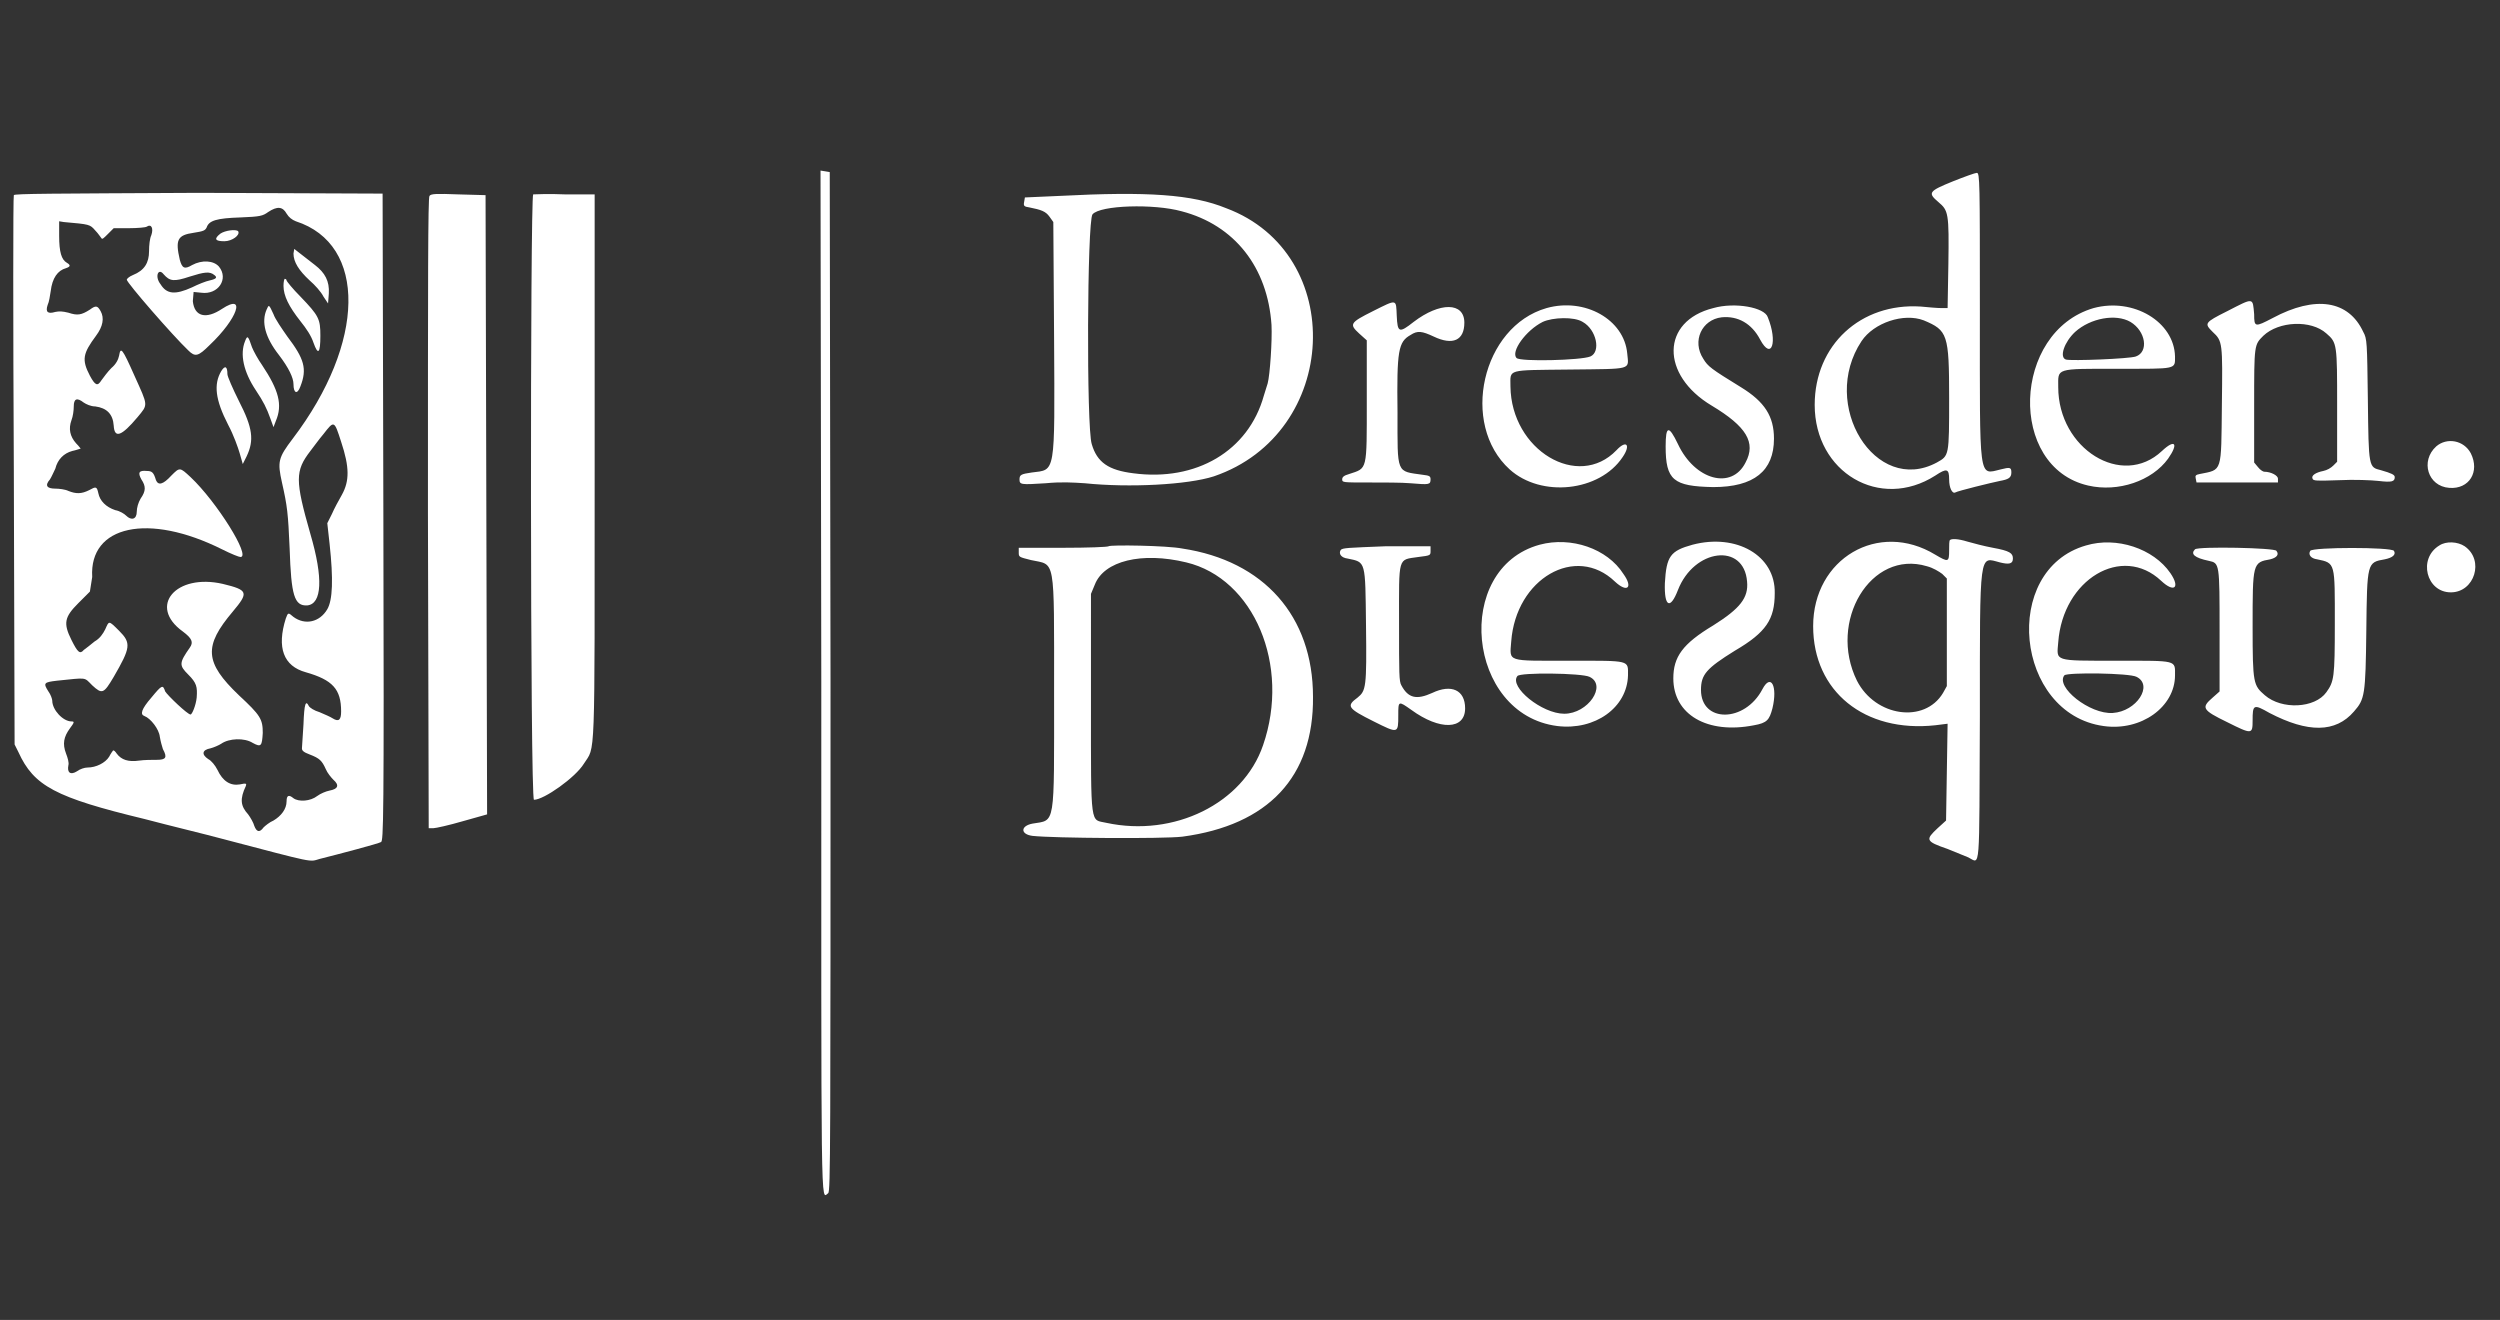 <?xml version="1.0" encoding="utf-8"?>
<!-- Generator: Adobe Illustrator 23.1.0, SVG Export Plug-In . SVG Version: 6.00 Build 0)  -->
<svg version="1.1" id="svg" xmlns="http://www.w3.org/2000/svg" xmlns:xlink="http://www.w3.org/1999/xlink" x="0px" y="0px"
	 viewBox="0 0 325.4 171.8" style="enable-background:new 0 0 325.4 171.8;" xml:space="preserve">
<rect x="0" y="0" width="325.4" height="171.8" fill="#333333" stroke="none"/>
<style type="text/css">
	.st0{fill-rule:evenodd;clip-rule:evenodd;fill:#FFFFFF;}
</style>
<g id="svgg">
	<path id="path0" class="st0" d="M106.9,88.8c0,70.9-0.1,67.2,0.9,66.5c0.3-0.2,0.3-5.9,0.3-66.6L108,22.4l-0.6-0.1l-0.6-0.1
		L106.9,88.8 M254.2,23.6c-3.2,1.3-3.3,1.5-1.9,2.7c1.3,1.1,1.4,1.4,1.3,8.1l-0.1,5.7h-0.8c-0.5,0-1.7-0.1-2.7-0.2
		c-7.8-0.5-13.8,5-13.8,12.8c0,8.8,8.5,13.8,15.7,9.2c1.5-1,1.8-0.9,1.8,0.5c0,1.1,0.4,1.9,0.8,1.7c0.3-0.2,4.8-1.3,5.8-1.5
		c1.1-0.2,1.5-0.4,1.5-1.1c0-0.7-0.2-0.7-1.4-0.4c-2.9,0.7-2.7,1.7-2.7-20.2c0-17.4,0-18.4-0.4-18.4C257.1,22.5,255.7,23,254.2,23.6
		 M1.8,25.4c-0.1,0.1-0.1,16.3,0,35.9l0.1,35.6l0.5,1c2,4.4,4.8,5.9,16.4,8.7c3.4,0.9,8,2,10.2,2.6c12.2,3.2,11.2,3,12.6,2.6
		c2.4-0.6,7.7-2,8-2.2s0.4-2.4,0.3-42.3l-0.1-42.1l-23.9-0.1C6.7,25.2,1.9,25.2,1.8,25.4 M55.9,25.5c-0.2,0.2-0.2,10.8-0.2,41.3
		l0.1,41h0.6c0.3,0,2.1-0.4,3.8-0.9l3.2-0.9l-0.1-40.3l-0.1-40.3l-3.6-0.1C56.9,25.2,56.1,25.2,55.9,25.5 M69.4,25.3
		c-0.4,0.2-0.4,78.8,0.1,78.8c1.3,0,5.4-2.9,6.5-4.7c1.5-2.4,1.4,0.8,1.4-38.7V25.3h-3.9C71.4,25.2,69.6,25.3,69.4,25.3 M137.9,25.5
		l-4.5,0.2l-0.1,0.6c-0.1,0.5,0,0.6,0.7,0.7c1.5,0.3,2.1,0.5,2.6,1.2l0.5,0.7l0.1,15.1c0.1,18,0.2,17.1-2.9,17.5
		c-1.4,0.2-1.6,0.3-1.6,0.9c0,0.7,0.2,0.7,3.4,0.5c2.1-0.2,3.5-0.1,5.1,0c5.8,0.6,13.4,0.2,16.8-0.9c16.4-5.6,17.4-29,1.6-34.9
		C155.2,25.3,149.4,24.9,137.9,25.5 M153.8,27.5c6.9,1.8,11.2,7.3,11.7,14.8c0.1,2-0.2,6.5-0.5,7.6c-0.1,0.3-0.3,1-0.5,1.6
		c-2,7.2-8.8,11.2-17,10.1c-3.2-0.4-4.7-1.4-5.4-3.8c-0.7-2.2-0.6-29,0.1-29.9C143.2,26.7,150.2,26.5,153.8,27.5 M37.3,27.8
		c0.3,0.5,0.7,0.8,1.2,1c9.3,3,9.1,15.8-0.4,28.3c-1.9,2.5-2,3-1.4,5.7c0.7,3.1,0.8,4,1,8.6c0.2,6.1,0.6,7.5,2.3,7.4
		c1.9-0.2,2.1-3.5,0.4-9.3c-2-7-2-8.2,0-10.8c0.4-0.5,1.1-1.5,1.7-2.2c1.4-1.8,1.4-1.8,2.3,1c1.1,3.3,1.1,5.1,0.1,6.9
		c-0.4,0.7-1,1.8-1.3,2.5l-0.6,1.2l0.3,2.7c0.5,4.6,0.4,7.3-0.3,8.5c-1,1.7-2.9,2.1-4.4,1c-0.7-0.6-0.7-0.6-1,0.2
		c-1.2,3.8-0.3,6.2,2.6,7c3.5,1,4.6,2.2,4.6,5.1c0,1.1-0.3,1.4-1.1,0.9c-0.3-0.2-1-0.5-1.7-0.8c-0.7-0.2-1.3-0.6-1.4-0.8
		c-0.4-0.8-0.6-0.4-0.7,2.4c-0.1,1.5-0.2,2.9-0.2,3.1c0,0.3,0.2,0.5,1,0.8c1.3,0.5,1.6,0.8,2.1,1.9c0.2,0.5,0.7,1.1,1,1.4
		c0.8,0.7,0.6,1.2-0.5,1.4c-0.5,0.1-1.2,0.4-1.6,0.7c-0.9,0.7-2.4,0.8-3.1,0.3c-0.6-0.5-0.9-0.4-0.9,0.4c0,1-0.7,1.9-1.7,2.5
		c-0.5,0.2-1.1,0.7-1.3,0.9c-0.5,0.7-0.9,0.6-1.2-0.2c-0.1-0.4-0.5-1.1-0.8-1.5c-1-1.1-1.1-2-0.3-3.7c0.1-0.3,0.1-0.4-0.8-0.2
		c-1.2,0.2-2.2-0.4-2.9-1.9c-0.3-0.6-0.8-1.2-1.2-1.4c-0.9-0.6-0.8-1.2,0.3-1.4c0.4-0.1,1.1-0.4,1.4-0.6c1-0.7,3-0.8,4.1-0.1
		c1.1,0.6,1.2,0.4,1.3-1.3c0-1.8-0.3-2.3-3.1-4.9c-4.5-4.3-4.6-6.4-0.8-10.9c2.1-2.5,2-2.8-1.3-3.6c-6.1-1.4-9.8,2.9-5.2,6.2
		c1.2,0.9,1.4,1.4,0.9,2.1c-1.4,2-1.4,2.3-0.2,3.5c1.1,1.1,1.2,1.6,1.1,3c-0.1,1-0.6,2.2-0.8,2.2c-0.4,0-3-2.5-3.3-3
		c-0.3-0.9-0.4-0.9-1.8,0.8c-1.3,1.5-1.5,2.2-0.9,2.4c0.8,0.3,1.9,1.7,2,2.7c0.1,0.6,0.3,1.3,0.4,1.6c0.6,1.1,0.4,1.4-0.8,1.4
		c-0.6,0-1.6,0-2.3,0.1c-1.4,0.2-2.3-0.1-2.9-0.9c-0.2-0.3-0.4-0.5-0.5-0.4c0,0-0.3,0.4-0.5,0.8c-0.5,0.8-1.7,1.4-2.8,1.4
		c-0.4,0-1,0.2-1.4,0.5c-0.8,0.5-1.3,0.2-1.1-0.8c0.1-0.3-0.1-1-0.3-1.5c-0.5-1.3-0.3-2.2,0.5-3.3c0.6-0.8,0.6-0.9,0.2-0.9
		c-1.1,0-2.5-1.5-2.5-2.7c0-0.2-0.2-0.8-0.5-1.2c-0.7-1.1-0.6-1.2,1.1-1.4c4-0.4,3.5-0.5,4.6,0.6c1.3,1.2,1.5,1.1,2.8-1.1
		c2.2-3.8,2.3-4.4,0.7-6c-1.4-1.4-1.3-1.3-1.8-0.2c-0.3,0.6-0.7,1.2-1.4,1.6c-0.5,0.4-1.1,0.9-1.4,1.1c-0.5,0.6-0.8,0.3-1.6-1.3
		c-1.1-2.2-0.9-3,0.9-4.8l1.5-1.5l0.3-1.9c-0.4-6.7,7.3-8.4,16.9-3.6c1.2,0.6,2.2,1,2.4,1c1.4,0-3.1-7.2-6.5-10.4
		c-1.4-1.3-1.4-1.3-2.5-0.2c-1.1,1.2-1.7,1.3-2,0.6c-0.3-1-0.5-1.2-1.2-1.2c-1-0.1-1.2,0.2-0.7,1.1c0.6,0.9,0.6,1.5-0.1,2.5
		c-0.3,0.5-0.5,1.2-0.5,1.7c0,1-0.7,1.2-1.4,0.5c-0.2-0.2-0.8-0.6-1.4-0.7c-1.2-0.4-2-1.2-2.2-2.2c-0.2-0.9-0.3-0.9-1.2-0.4
		c-1,0.5-1.7,0.5-2.7,0.1c-0.4-0.2-1.2-0.3-1.7-0.3c-1.1,0-1.4-0.4-0.7-1.2c0.2-0.3,0.5-1,0.7-1.4c0.3-1.2,1.1-2,2.2-2.3
		c0.5-0.1,1-0.3,1.1-0.3c0,0-0.2-0.3-0.6-0.7c-0.8-0.9-1-1.9-0.6-3c0.2-0.5,0.3-1.3,0.3-1.8c0-1,0.4-1.2,1.3-0.5
		c0.3,0.2,0.9,0.5,1.5,0.5c1.5,0.2,2.3,1,2.4,2.5c0.1,1.7,1,1.4,3.1-1.1c1.4-1.7,1.4-1.4-0.4-5.4c-1.6-3.6-1.8-3.8-2-2.6
		c-0.1,0.5-0.4,1.1-1,1.6c-0.5,0.5-1,1.2-1.3,1.6c-0.5,0.8-0.8,0.7-1.5-0.6c-1.1-2.1-0.9-2.9,0.8-5.2c0.9-1.2,1.1-2.3,0.6-3.2
		c-0.4-0.7-0.6-0.8-1.4-0.2c-1.1,0.7-1.6,0.8-2.8,0.4c-0.8-0.2-1.2-0.2-1.7-0.1c-1,0.3-1.3,0-1-0.9c0.2-0.4,0.3-1.2,0.4-1.8
		c0.2-1.7,0.9-2.7,2-3c0.6-0.2,0.6-0.4,0.1-0.7c-0.7-0.4-1-1.4-1-3.5v-1.9l0.6,0.1c3.4,0.3,3.4,0.3,4.1,1.1c0.4,0.4,0.7,0.9,0.8,1
		c0.1,0.2,0.3,0,0.8-0.5l0.8-0.8h2c1.1,0,2.2-0.1,2.3-0.2c0.6-0.4,0.9,0.2,0.6,1.1c-0.2,0.4-0.3,1.3-0.3,2.1c0,1.5-0.6,2.5-2.1,3.1
		c-0.5,0.2-0.8,0.5-0.8,0.6c0,0.4,6,7.3,8,9.2c0.9,0.9,1.3,0.8,2.8-0.7c3.6-3.4,4.8-6.8,1.6-4.7c-2.1,1.4-3.6,1-3.8-1l0.1-1.2l1,0.1
		c2.2,0.3,3.6-1.8,2.3-3.4c-0.7-0.8-2.2-0.9-3.5-0.2c-1,0.6-1.3,0.4-1.6-0.7c-0.6-2.6-0.3-3.2,1.8-3.5c1.3-0.2,1.5-0.3,1.7-0.7
		c0.3-0.9,1.3-1.2,4.4-1.3c2.6-0.1,2.9-0.2,3.6-0.7C36.1,26.8,36.8,26.9,37.3,27.8 M28.7,30.4c-0.9,0.7-0.7,1,0.5,1
		c1,0,2.1-0.8,1.8-1.3C30.7,29.8,29.3,30,28.7,30.4 M38.2,33c0,1.1,0.7,2.2,2.1,3.5c0.7,0.6,1.5,1.5,1.8,2.1l0.6,0.9l0.1-1.3
		c0.1-1.6-0.5-2.7-1.8-3.7c-0.5-0.4-1.3-1-1.8-1.4l-0.9-0.7L38.2,33 M21.3,35.7c0.8,0.9,1.3,1,3.4,0.3c1.9-0.6,2.6-0.7,3.2-0.2
		c0.4,0.3,0.3,0.5-0.6,0.7c-0.5,0.1-1.5,0.5-2.3,0.9c-2.2,1-3.3,0.9-4.1-0.4C20.1,36,20.6,34.8,21.3,35.7 M36.9,37.2
		c0,1.3,0.7,2.7,2.2,4.6c0.8,1,1.4,1.9,1.7,2.8c0.6,1.7,0.9,1.4,0.9-0.9c0-2.2-0.2-2.6-2.6-5.1c-1-1-1.8-2-1.8-2.1s-0.1-0.2-0.2-0.2
		C37,36.2,36.9,36.7,36.9,37.2 M178.7,40.5c-3,1.5-3.1,1.7-1.8,2.9l1,0.9v7.8c0,9.3,0.1,8.8-2.3,9.6c-0.7,0.2-0.9,0.4-0.9,0.7
		c0,0.4,0.1,0.4,3.4,0.4c1.9,0,4.4,0,5.5,0.1c2.4,0.2,2.6,0.2,2.6-0.5c0-0.4-0.1-0.5-1-0.6c-3.5-0.5-3.3,0-3.3-8.1
		c-0.1-8.1,0.1-9.2,1.7-10.1c0.9-0.6,1.5-0.5,3,0.2c2.5,1.2,4,0.5,4-1.8c0-2.7-3.2-2.7-6.6-0.1c-1.9,1.5-2.1,1.4-2.2-0.8
		C181.7,38.9,181.9,38.9,178.7,40.5 M289.9,40.5c-3,1.5-3,1.6-1.9,2.7c1.3,1.2,1.3,1.4,1.2,9.5c-0.1,8.9,0.1,8.4-2.9,9
		c-0.5,0.1-0.6,0.2-0.5,0.6l0.1,0.5h5.3h5.3v-0.5c0-0.4-0.9-0.9-1.8-0.9c-0.1,0-0.5-0.2-0.8-0.6l-0.5-0.6v-7.4c0-8,0-7.9,1.2-9.1
		c2-1.9,6.2-2.1,8.2-0.3c1.4,1.2,1.4,1.4,1.4,9.4v7.3l-0.5,0.5c-0.3,0.3-0.8,0.6-1.3,0.7c-1,0.2-1.6,0.6-1.4,1
		c0.1,0.3,0.5,0.3,3.5,0.2c1.9-0.1,4.2,0,5.1,0.1c1.7,0.2,2.1,0.1,2.1-0.5c0-0.3-0.4-0.5-1.8-0.9c-1.6-0.4-1.6-0.3-1.7-9.2
		c-0.1-7.5-0.1-7.9-0.6-8.8c-1.9-4.1-6.2-4.8-11.8-1.8c-2.3,1.2-2.4,1.2-2.4-0.5C293.2,38.7,293.4,38.7,289.9,40.5 M34.7,40.3
		c-0.7,1.6-0.2,3.6,1.6,5.9c1.3,1.7,1.9,3,1.9,3.8c0,1.2,0.5,1.4,0.9,0.3c0.9-2.3,0.5-3.6-1.7-6.5c-0.7-1-1.6-2.3-1.8-2.9
		C35,39.6,35,39.6,34.7,40.3 M201.3,40.1c-8.4,2.4-11.3,15.1-4.8,21c4.1,3.7,11.7,2.9,14.7-1.6c1.1-1.6,0.5-2.3-0.8-0.9
		c-5,5.2-13.7,0-13.8-8.3c0-2.3-0.6-2.1,7.7-2.2c8.3-0.1,7.7,0.1,7.5-2.1C211.4,41.6,206.3,38.7,201.3,40.1 M223,40.1
		c-6.8,1.7-6.9,8.7-0.2,12.7c4.5,2.7,5.8,4.8,4.4,7.4c-1.8,3.6-6.6,2.3-8.8-2.4c-1.2-2.5-1.6-2.4-1.6,0.3c0,4.4,1,5.2,6.2,5.3
		c5.3,0,7.9-2.1,7.9-6.3c0-2.9-1.2-4.8-4.3-6.7c-3.9-2.4-4.3-2.7-4.9-3.7c-1.5-2.3-0.2-5.1,2.4-5.4c2.1-0.2,3.9,0.8,5,2.9
		c1.5,2.8,2.3,0.3,1-2.9C229.7,40,225.8,39.3,223,40.1 M272.5,40.1c-10.6,3.1-11.2,20.7-0.7,23.1c3.9,0.9,8.3-0.6,10.4-3.5
		c1.4-2,0.9-2.6-0.8-1c-5.2,4.9-13.5-0.3-13.5-8.3c0-2.5-0.5-2.4,7.8-2.4c7.7,0,7.4,0.1,7.4-1.6C283,41.9,277.7,38.7,272.5,40.1
		 M206,41.9c1.8,1,2.4,3.9,1,4.5c-1.2,0.5-9.1,0.7-9.6,0.2c-0.8-0.8,1.2-3.6,3.4-4.7C202.1,41.3,204.9,41.2,206,41.9 M250.4,41.7
		c3.1,1.3,3.3,1.8,3.3,10.1c0,7.6,0,7.5-1.6,8.4c-8,4.3-15.3-7.5-9.8-15.8C243.9,42,247.8,40.7,250.4,41.7 M277.3,41.9
		c2,1.2,2.4,3.9,0.7,4.5c-0.8,0.3-8.4,0.6-9.1,0.4c-0.9-0.3-0.2-2.3,1.2-3.6C272.1,41.4,275.4,40.8,277.3,41.9 M31.9,44.4
		c-0.7,1.7-0.2,4,1.4,6.4c1,1.5,1.4,2.3,1.9,3.7l0.4,1.1l0.3-0.8c0.9-2.1,0.4-4-1.8-7.3c-0.5-0.7-1.1-1.8-1.3-2.3
		C32.3,43.7,32.2,43.6,31.9,44.4 M28.8,48.3c-1,1.7-0.8,3.7,0.9,7c0.7,1.3,1.3,3,1.5,3.7l0.4,1.4l0.5-1c1-2.1,0.8-3.7-1-7.2
		c-0.8-1.6-1.5-3.2-1.5-3.5C29.6,47.7,29.3,47.5,28.8,48.3 M317.1,58.1c-2.1,1.9-1.1,5.2,1.7,5.4c2.6,0.2,4-2.1,2.8-4.5
		C320.7,57.3,318.5,56.9,317.1,58.1"/>
	<path id="path2" class="st0" d="M253.8,70.3c-0.1,0.1-0.1,0.7-0.1,1.3c0,1.6-0.1,1.6-1.8,0.6c-7.4-4.5-15.9,0.5-15.9,9.3
		c0,8.5,6.7,13.9,15.9,12.9l1.6-0.2l-0.1,6.3l-0.1,6.3l-1.1,1c-1.6,1.5-1.6,1.7,1.3,2.7c1,0.4,2.2,0.9,2.7,1.1
		c1.6,0.8,1.4,2.4,1.5-18.3c0-21.9-0.1-20.8,2.6-20.1c1.2,0.3,1.7,0.2,1.7-0.5s-0.4-1-2.6-1.4c-1.1-0.2-2.6-0.6-3.3-0.8
		C254.8,70.1,254,70.1,253.8,70.3 M200.4,70.9c-11.3,3.1-9.5,22.1,2.3,23.6c4.9,0.6,9.1-2.4,9.2-6.6c0-2,0.4-1.9-7.6-1.9
		c-8.3,0-7.8,0.2-7.6-2.5c0.6-8.2,8.4-12.7,13.5-7.8c1.6,1.5,2.4,0.8,1.1-1C209.2,71.4,204.5,69.8,200.4,70.9 M220.3,70.9
		c-2.9,0.8-3.4,1.5-3.6,5c-0.1,3.1,0.7,3.5,1.7,0.9c2.1-5.4,8.6-6.2,9-1.1c0.2,2.1-0.9,3.5-4.4,5.7c-4,2.4-5.2,4.1-5.2,6.9
		c0,4.7,4.4,7.3,10.5,6.1c1.7-0.3,2-0.7,2.4-2.2c0.7-2.9-0.2-4.6-1.3-2.5c-2.3,4.4-8,4.4-8,0.1c0-2,0.7-2.8,4.4-5.1
		c4.1-2.4,5.2-4.1,5.2-7.5C231.1,72.3,226,69.4,220.3,70.9 M271.5,71c-11.1,3.2-9.2,21.9,2.3,23.5c4.9,0.7,9.3-2.5,9.3-6.6
		c0-2,0.4-1.9-7.6-1.9c-8.3,0-7.8,0.1-7.6-2.4c0.6-8.2,8.3-12.8,13.4-8c1.7,1.6,2.5,0.9,1.2-1C280.3,71.4,275.5,69.8,271.5,71
		 M317.5,71c-2.8,1.7-1.7,6.1,1.5,6.1c3.1,0,4.4-4.2,1.8-6C319.9,70.5,318.4,70.4,317.5,71 M144.3,71.1c-0.1,0.1-2.7,0.2-5.9,0.2
		h-5.8v0.6c0,0.6,0,0.6,1.6,1c3.2,0.7,3-0.7,3,17.2c0,17.7,0.2,16.6-2.8,17.1c-1.6,0.3-1.6,1.4,0,1.6c2.7,0.3,17,0.4,19.5,0.1
		c11.2-1.5,17.1-7.8,17-18.2c0-10.5-6.4-17.7-17-19.3C151.9,71,144.5,70.9,144.3,71.1 M174.5,71.6c-0.3,0.5,0.1,1,0.9,1.1
		c2.4,0.5,2.3,0.2,2.4,8.7c0.1,8.1,0,8.5-1.1,9.4c-1.5,1.1-1.3,1.4,2.1,3.1c3.2,1.6,3.2,1.6,3.2-0.8c0-1.9,0-1.9,1.7-0.7
		c3.7,2.7,7,2.6,7-0.2c0-2.4-1.8-3.2-4.3-2c-2,0.9-3.1,0.7-4-1c-0.3-0.5-0.3-1.5-0.3-8.1c0-8.8-0.2-8.2,2.5-8.6
		c1.6-0.2,1.6-0.2,1.6-0.8v-0.6h-5.8C175.5,71.3,174.7,71.3,174.5,71.6 M285.7,71.5c-0.6,0.6-0.1,1.1,1.8,1.5
		c1.4,0.3,1.4,0.3,1.4,9.1V90l-0.9,0.8c-1.5,1.3-1.4,1.6,1.9,3.2c3.2,1.6,3.3,1.6,3.3-0.2c0-2.1,0.1-2.2,2.2-1c5,2.6,8.6,2.6,11-0.2
		c1.4-1.6,1.5-2.1,1.6-10.5c0.1-8.9,0.1-8.9,2.4-9.3c1-0.2,1.5-0.6,1.2-1.1s-10.6-0.5-10.9,0s0.1,1,0.9,1.1c2.4,0.5,2.3,0.4,2.3,8.4
		c0,7-0.1,7.5-1.1,8.9c-1.5,2.1-5.8,2.3-8,0.4c-1.5-1.3-1.6-1.5-1.6-8.9c0-8.3,0-8.4,2.3-8.8c0.8-0.2,1.2-0.6,0.8-1.1
		C296.2,71.3,286.1,71.1,285.7,71.5 M154.4,73.2c8.8,2.1,13.6,13.4,10,23.8c-2.6,7.6-11.6,12-20.4,10.1c-2.1-0.5-2,0.9-2-15.4V77.3
		l0.5-1.2C143.7,73,148.6,71.8,154.4,73.2 M250.8,73.7c0.8,0.2,1.6,0.7,2,1l0.6,0.6v7v7l-0.5,0.9c-2.4,4-8.8,3.1-11.2-1.6
		C237.9,80.9,243.5,71.5,250.8,73.7 M206.9,88.1c2.3,1.1-0.2,4.8-3.3,4.8c-2.9,0-7.2-3.5-6.1-4.9C197.8,87.5,205.9,87.6,206.9,88.1
		 M278.1,88.1c2.2,1.1,0,4.5-3.1,4.7c-3,0.2-7.5-3.4-6.3-4.9C269.1,87.5,277.2,87.6,278.1,88.1"/>
</g>
</svg>
